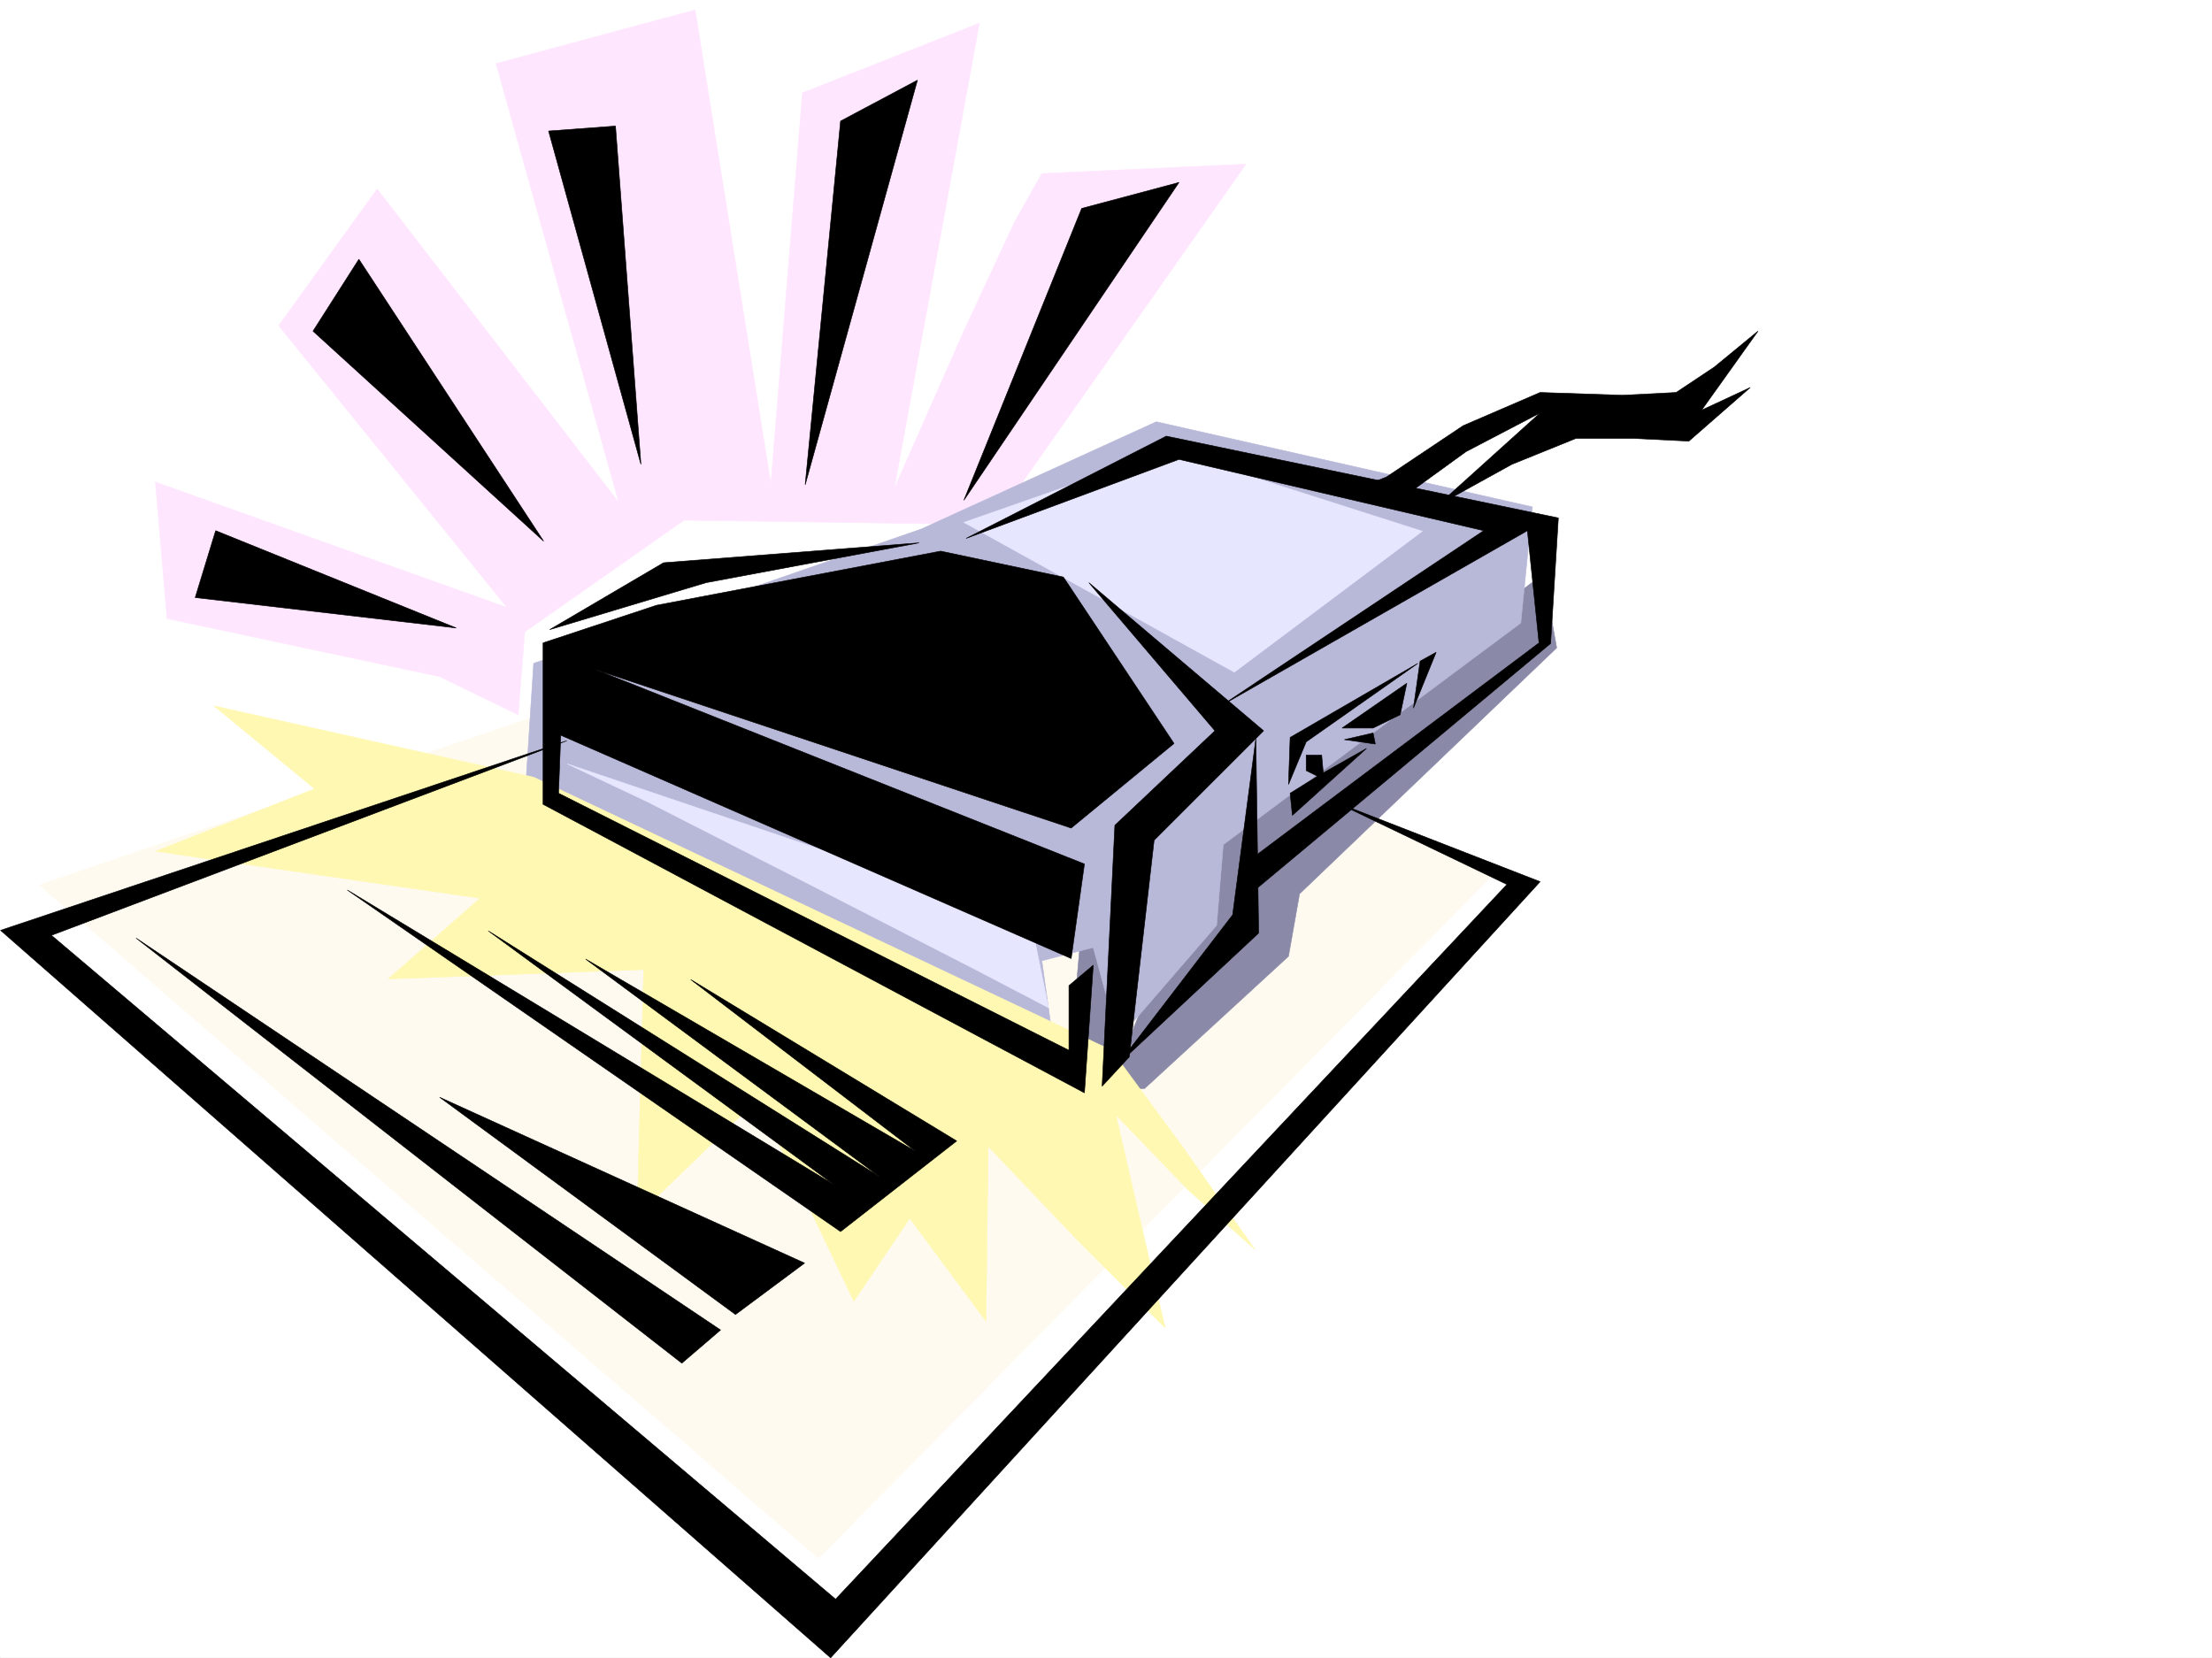 <svg xmlns="http://www.w3.org/2000/svg" width="2997.016" height="2246.576"><rect width="100%" height="100%" fill="#333333" stroke="none"/><defs><clipPath id="a"><path d="M0 0h2997v2244.137H0Zm0 0"/></clipPath></defs><path fill="#fff" d="M0 2246.297h2997.016V0H0Zm0 0"/><g clip-path="url(#a)" transform="translate(0 2.16)"><path fill="#fff" fill-rule="evenodd" stroke="#fff" stroke-linecap="square" stroke-linejoin="bevel" stroke-miterlimit="10" stroke-width=".743" d="M.742 2244.137h2995.531V-2.16H.743Zm0 0"/></g><path fill="#ffe6ff" fill-rule="evenodd" stroke="#ffe6ff" stroke-linecap="square" stroke-linejoin="bevel" stroke-miterlimit="10" stroke-width=".743" d="m595.648 916.777-369.375-78.629-15.718-185.023 476.511 170.047L377.63 441.164l133.367-185.02 327.426 424.704L672.09 86.137 941.8 13.488l102.677 642.649 42.699-530.313 239.762-94.347L1211.55 662.12l94.39-213.45 68.188-146.82 37.46-66.663 276.474-12.747-343.141 488.36-418.094-5.985-215.793 151.317-8.996 112.336zm0 0"/><path fill="#fffaf0" fill-rule="evenodd" stroke="#fffaf0" stroke-linecap="square" stroke-linejoin="bevel" stroke-miterlimit="10" stroke-width=".743" d="m53.215 1199.156 1055.66 912.32 924.598-937.03-891.598-345.29Zm0 0"/><path fill="#8a8aa8" fill-rule="evenodd" stroke="#8a8aa8" stroke-linecap="square" stroke-linejoin="bevel" stroke-miterlimit="10" stroke-width=".743" d="m2091.184 777.465-439.836 336.297-130.36 315.344-48.719-248.676-26.976 300.367 105.648-5.984 194.836-179.04 14.973-84.613 348.383-333.324zm0 0"/><path fill="#b8b8d9" fill-rule="evenodd" stroke="#b8b8d9" stroke-linecap="square" stroke-linejoin="bevel" stroke-miterlimit="10" stroke-width=".743" d="m723.04 898.832-12.005 184.98 722.293 373.016-21.738-155.031 69.676-17.988 33.742 124.34 133.332-154.29 8.992-109.363 403.121-300.367 15.719-157.297-509.473-115.348-318.433 145.336zm0 0"/><path fill="#e6e6ff" fill-rule="evenodd" stroke="#e6e6ff" stroke-linecap="square" stroke-linejoin="bevel" stroke-miterlimit="10" stroke-width=".743" d="m768.746 1035.133 109.363 51.691 223.297 113.86 220.293 113.078 98.883 51.687-23.969-118.355zm1158.336-315.34-254.734 191.004-366.407-202.969 278.743-97.398zm0 0"/><path fill="#fff8b3" fill-rule="evenodd" stroke="#fff8b3" stroke-linecap="square" stroke-linejoin="bevel" stroke-miterlimit="10" stroke-width=".743" d="m723.04 1053.121-433.075-96.617 136.344 112.332-215.754 84.652 439.797 63.656-124.38 109.364 346.153-12.746-8.992 334.07 163.36-158.043 130.358 273.387 75.66-112.336 103.419 139.316 2.972-236.715 121.407 127.352 118.355 118.355-34.45-148.308-32.218-140.094 98.14 101.895 89.93 80.117-101.894-144.555-92.156-125.082zm0 0"/><path fill-rule="evenodd" stroke="#000" stroke-linecap="square" stroke-linejoin="bevel" stroke-miterlimit="10" stroke-width=".743" d="m1646.11 990.207-135.598 128.055-17.242 353.539 36.714-39.684 33.704-293.601 148.343-148.309-236.75-200.738zM744.777 853.125l154.328-90.637 346.153-26.937-288.442 53.918zm0 0"/><path fill-rule="evenodd" stroke="#000" stroke-linecap="square" stroke-linejoin="bevel" stroke-miterlimit="10" stroke-width=".743" d="M735.785 871.11v218.687l733.516 391 11.965-173.02-32.961 27.723v87.621l-691.563-348.3 3.012-78.63 691.558 302.594 17.989-128.094-663.098-263.648 645.11 214.973 139.355-114.606-149.871-225.45-166.332-35.19-385.098 73.39zm0 0"/><path fill-rule="evenodd" stroke="#000" stroke-linecap="square" stroke-linejoin="bevel" stroke-miterlimit="10" stroke-width=".743" d="M768.004 1003.656 69.676 1267.348l1062.465 899.535 909.582-968.469-232.293-111.59 277.257 107.836-961.312 1051.637L.742 1260.586Zm0 0"/><path fill-rule="evenodd" stroke="#000" stroke-linecap="square" stroke-linejoin="bevel" stroke-miterlimit="10" stroke-width=".743" d="m184.316 1271.063 739.5 576.023 52.473-44.965zm411.332 215.714 400.856 294.383 93.644-69.676zm543.219 182.013-668.336-462.868 659.34 399.21-468.3-343.804 530.511 333.328-398.625-295.129 447.305 260.68L935.82 1327.25l360.383 218.727zm376.141-226.938 190.3-177.516-3.753-263.649-31.477 238.938zm0 0"/><path fill-rule="evenodd" stroke="#000" stroke-linecap="square" stroke-linejoin="bevel" stroke-miterlimit="10" stroke-width=".743" d="m1308.95 729.527 271.237-138.57 531.211 110.848-10.476 170.047-406.875 339.308 3.012-48.68 388.105-291.37-15.719-152.06-412.855 235.93 353.66-235.93-412.86-96.616Zm0 0"/><path fill-rule="evenodd" stroke="#000" stroke-linecap="square" stroke-linejoin="bevel" stroke-miterlimit="10" stroke-width=".743" d="m1878.363 646.402 104.164-69.675 104.16-44.926 111.633 3.754 72.688-3.754 51.687-34.45 59.2-48.68-76.442 107.095 65.922-30.692-83.164 72.649-76.402-3.754h-76.442l-86.918 35.191-100.41 55.442 138.648-125.082-100.406 52.433-76.441 55.406-48.68-14.234zM618.133 850.895l-353.66-41.211 27.722-90.633Zm118.394-117.614-312.449-284.61 62.168-97.398zm354.403-76.402 47.937-492.856 104.16-55.402zm215.011 20.957 159.606-395.457 131.844-35.188zm-437.57-48.676L743.25 177.516l90.676-6.727zm877.406 433.695 2.227-63.656 173.098-100.367-151.356 106.352zm0 0"/><path fill-rule="evenodd" stroke="#000" stroke-linecap="square" stroke-linejoin="bevel" stroke-miterlimit="10" stroke-width=".743" d="M1769.746 1023.168v20.957l23.965 11.965-3.008-32.922zm48.676-36.715h41.957l36.715-17.984 8.992-42.7zm3.012 15.719 41.957 5.984-3.012-14.976zM1924.07 895.82l-8.992 63.657 30.735-75.66zm0 0"/><path fill-rule="evenodd" stroke="#000" stroke-linecap="square" stroke-linejoin="bevel" stroke-miterlimit="10" stroke-width=".743" d="m1748.004 1074.82 3.012 29.989 100.41-90.633-63.695 35.933zm0 0"/></svg>
